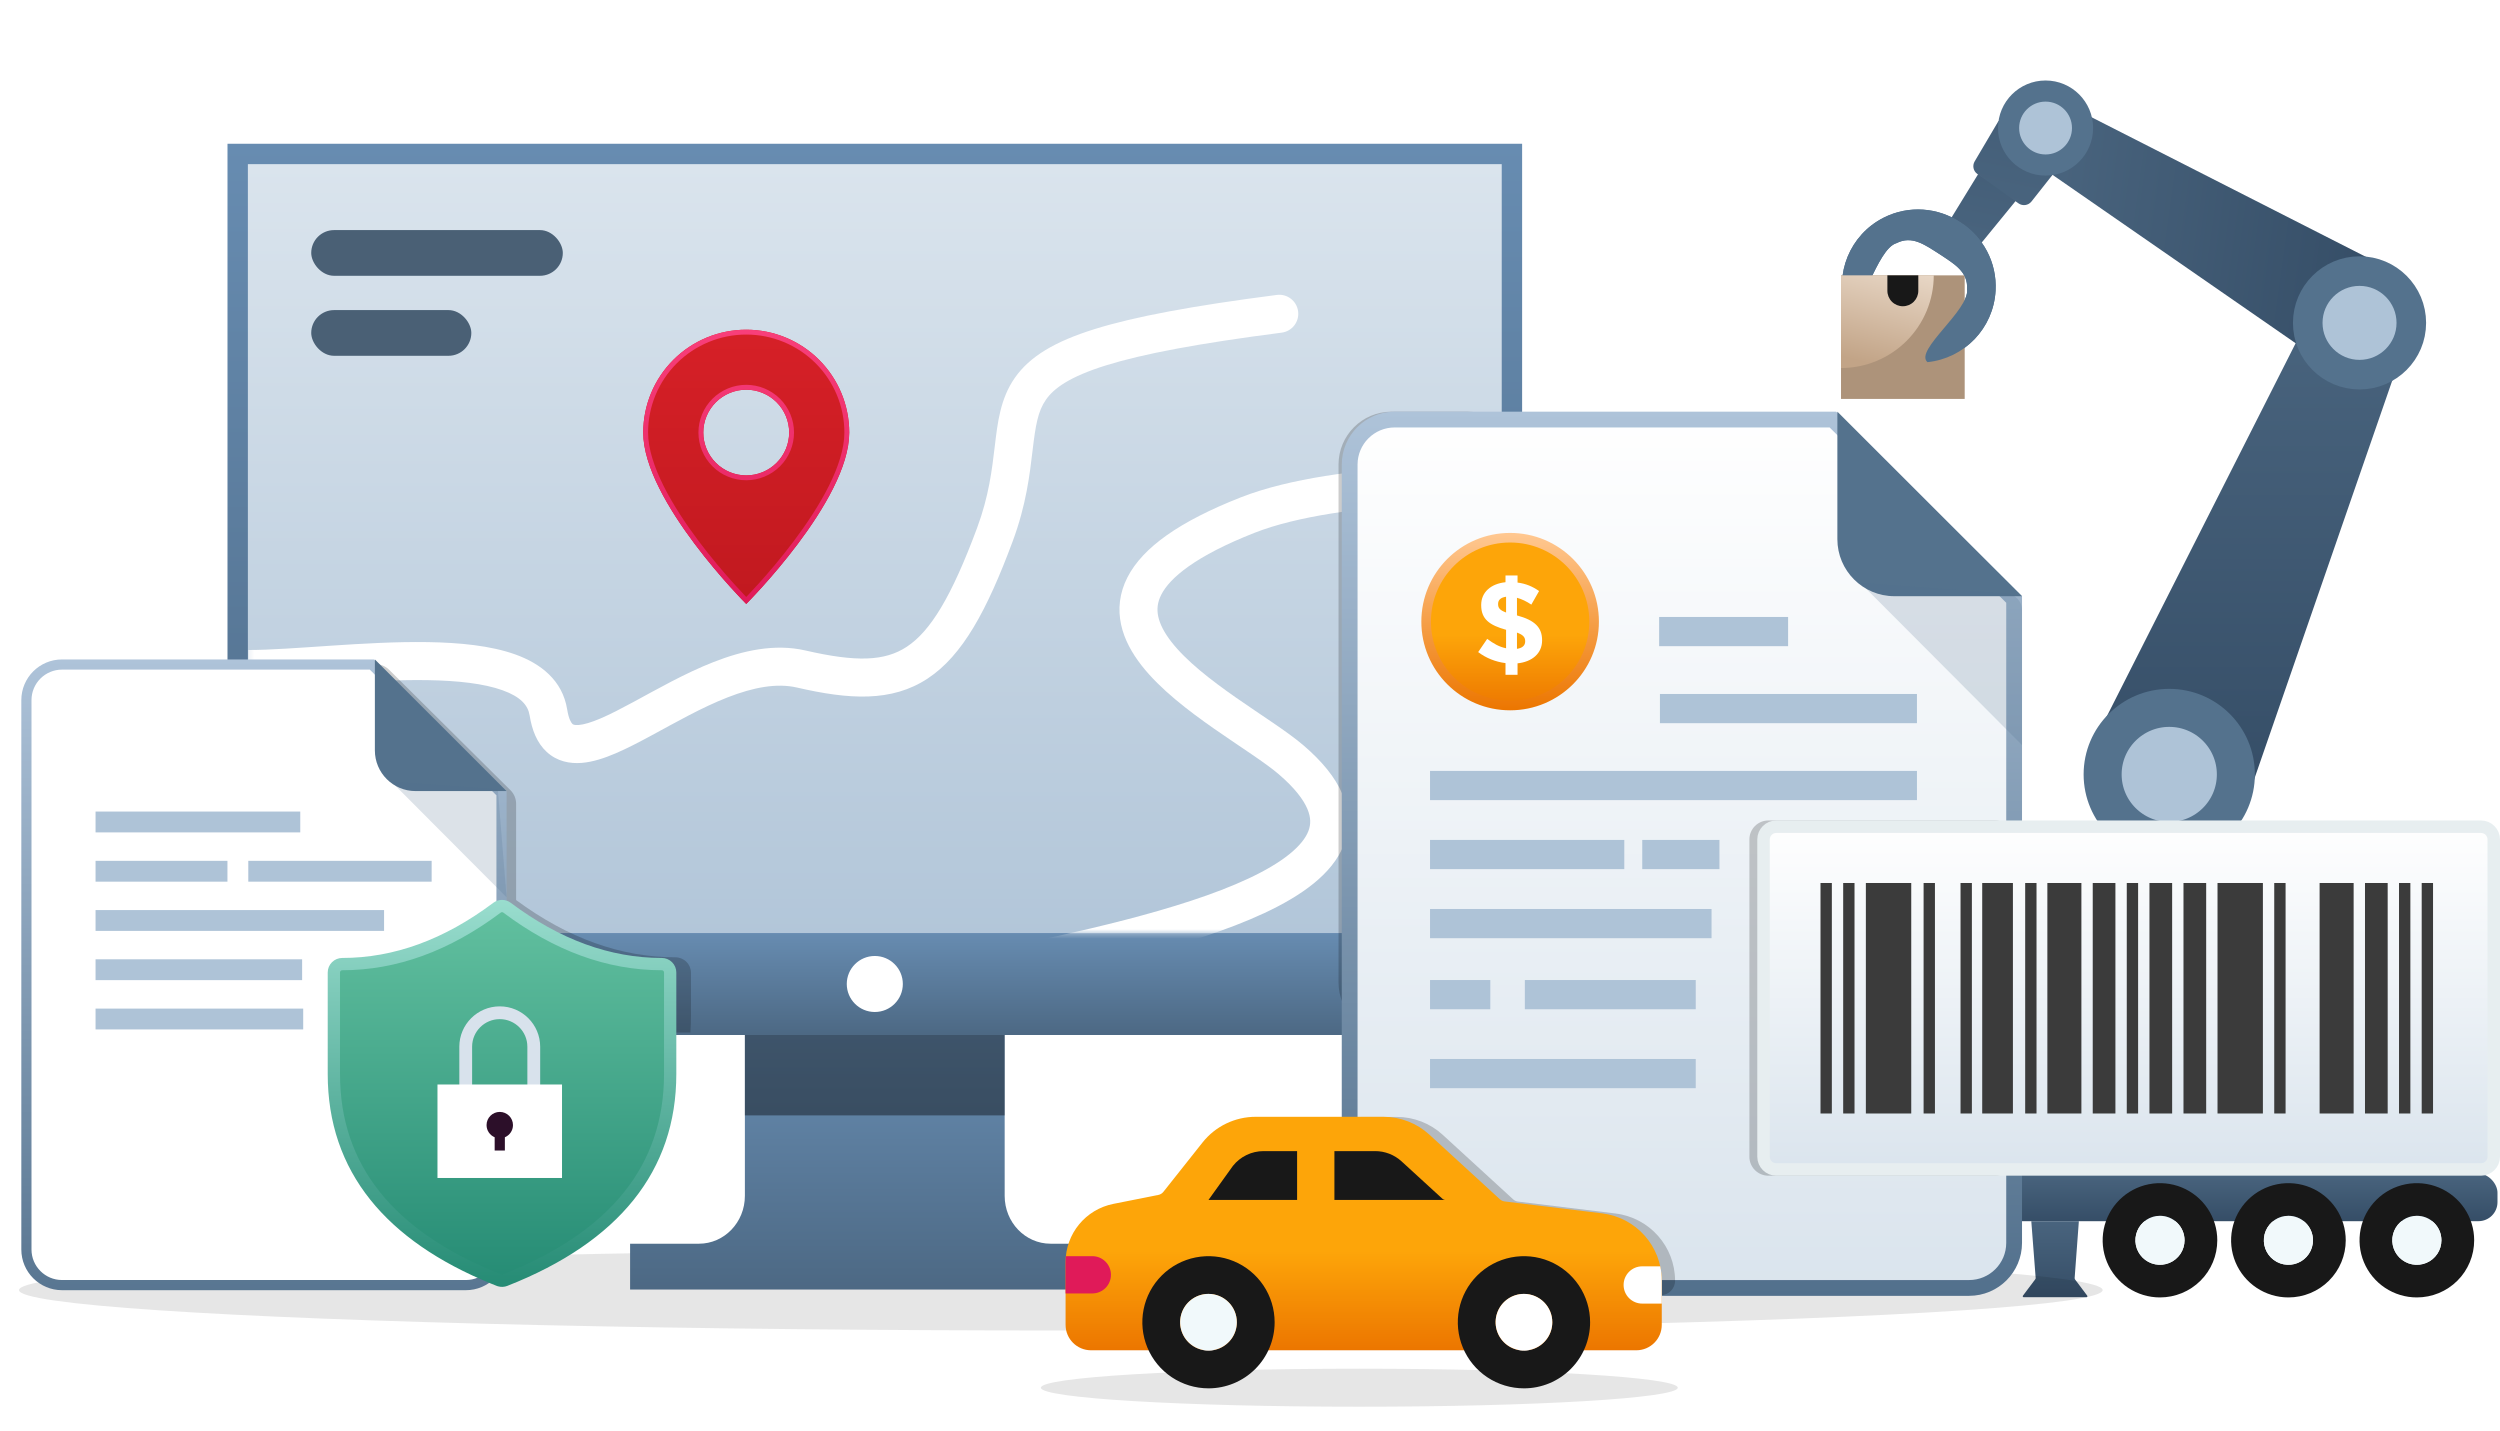 <svg width="526" height="301" viewBox="0 0 526 301" fill="none" xmlns="http://www.w3.org/2000/svg">
<path d="M505.454 73.935L473.425 166.435L441.896 153.435L486.437 65.435L505.454 73.935Z" fill="url(#paint0_linear_32501_24076)"/>
<rect x="421.377" y="246.935" width="104.094" height="10" rx="4" fill="url(#paint1_linear_32501_24076)"/>
<path d="M436.428 269.935H428.385L427.384 256.935L437.393 256.937L436.428 269.935Z" fill="url(#paint2_linear_32501_24076)"/>
<path d="M439.155 272.615L436.452 269.015C436.414 268.964 436.355 268.935 436.292 268.935H428.485C428.422 268.935 428.363 268.964 428.325 269.015L425.622 272.615C425.523 272.746 425.618 272.935 425.783 272.935H438.995C439.159 272.935 439.254 272.746 439.155 272.615Z" fill="url(#paint3_linear_32501_24076)"/>
<path d="M508.506 272.98C506.12 272.98 503.789 272.275 501.805 270.954C499.822 269.633 498.276 267.755 497.363 265.558C496.451 263.362 496.212 260.944 496.677 258.612C497.142 256.28 498.291 254.137 499.978 252.456C501.664 250.775 503.813 249.629 506.153 249.166C508.492 248.702 510.917 248.94 513.121 249.85C515.325 250.76 517.209 252.301 518.534 254.278C519.859 256.255 520.566 258.58 520.566 260.958C520.566 264.146 519.296 267.204 517.034 269.459C514.772 271.714 511.704 272.98 508.506 272.98ZM508.506 255.805C507.484 255.805 506.484 256.107 505.634 256.673C504.784 257.239 504.122 258.044 503.73 258.986C503.339 259.927 503.237 260.963 503.436 261.963C503.636 262.962 504.128 263.88 504.851 264.601C505.574 265.322 506.495 265.812 507.497 266.011C508.5 266.21 509.539 266.108 510.484 265.718C511.428 265.328 512.236 264.668 512.803 263.82C513.371 262.973 513.675 261.977 513.675 260.958C513.675 259.591 513.13 258.28 512.161 257.314C511.191 256.348 509.877 255.805 508.506 255.805Z" fill="#181818"/>
<path d="M505.635 256.674C506.485 256.108 507.484 255.806 508.507 255.806C509.878 255.806 511.192 256.349 512.162 257.315C513.131 258.281 513.675 259.592 513.675 260.958C513.675 261.977 513.372 262.974 512.804 263.821C512.236 264.668 511.429 265.329 510.485 265.719C509.54 266.109 508.501 266.211 507.498 266.012C506.496 265.813 505.575 265.322 504.852 264.602C504.129 263.881 503.637 262.963 503.437 261.964C503.238 260.964 503.34 259.928 503.731 258.987C504.123 258.045 504.785 257.24 505.635 256.674Z" fill="#F1F9FB"/>
<path d="M481.482 272.98C479.097 272.98 476.765 272.275 474.782 270.954C472.799 269.633 471.253 267.755 470.34 265.558C469.427 263.362 469.188 260.944 469.654 258.612C470.119 256.28 471.268 254.137 472.954 252.456C474.641 250.775 476.79 249.629 479.129 249.166C481.469 248.702 483.894 248.94 486.098 249.85C488.301 250.76 490.185 252.301 491.51 254.278C492.836 256.255 493.543 258.58 493.543 260.958C493.543 264.146 492.272 267.204 490.01 269.459C487.749 271.714 484.681 272.98 481.482 272.98ZM481.482 255.805C480.46 255.805 479.461 256.107 478.611 256.673C477.761 257.239 477.098 258.044 476.707 258.986C476.316 259.927 476.213 260.963 476.413 261.963C476.612 262.962 477.105 263.88 477.827 264.601C478.55 265.322 479.471 265.812 480.474 266.011C481.477 266.21 482.516 266.108 483.46 265.718C484.405 265.328 485.212 264.668 485.78 263.82C486.348 262.973 486.651 261.977 486.651 260.958C486.651 259.591 486.107 258.28 485.137 257.314C484.168 256.348 482.853 255.805 481.482 255.805Z" fill="#181818"/>
<path d="M478.612 256.674C479.462 256.108 480.461 255.806 481.483 255.806C482.854 255.806 484.169 256.349 485.138 257.315C486.107 258.281 486.652 259.592 486.652 260.958C486.652 261.977 486.349 262.974 485.781 263.821C485.213 264.668 484.406 265.329 483.461 265.719C482.517 266.109 481.478 266.211 480.475 266.012C479.472 265.813 478.551 265.322 477.828 264.602C477.105 263.881 476.613 262.963 476.414 261.964C476.214 260.964 476.317 259.928 476.708 258.987C477.099 258.045 477.762 257.24 478.612 256.674Z" fill="#F1F9FB"/>
<path d="M454.457 272.98C452.072 272.98 449.74 272.275 447.757 270.954C445.773 269.633 444.227 267.755 443.315 265.558C442.402 263.362 442.163 260.944 442.628 258.612C443.094 256.28 444.242 254.137 445.929 252.456C447.616 250.775 449.765 249.629 452.104 249.166C454.444 248.702 456.869 248.94 459.072 249.85C461.276 250.76 463.16 252.301 464.485 254.278C465.81 256.255 466.517 258.58 466.517 260.958C466.517 264.146 465.247 267.204 462.985 269.459C460.723 271.714 457.656 272.98 454.457 272.98ZM454.457 255.805C453.435 255.805 452.435 256.107 451.585 256.673C450.735 257.239 450.073 258.044 449.682 258.986C449.29 259.927 449.188 260.963 449.388 261.963C449.587 262.962 450.079 263.88 450.802 264.601C451.525 265.322 452.446 265.812 453.449 266.011C454.451 266.21 455.491 266.108 456.435 265.718C457.379 265.328 458.187 264.668 458.755 263.82C459.323 262.973 459.626 261.977 459.626 260.958C459.626 259.591 459.081 258.28 458.112 257.314C457.143 256.348 455.828 255.805 454.457 255.805Z" fill="#181818"/>
<path d="M451.586 256.674C452.436 256.108 453.436 255.806 454.458 255.806C455.829 255.806 457.143 256.349 458.113 257.315C459.082 258.281 459.627 259.592 459.627 260.958C459.627 261.977 459.323 262.974 458.756 263.821C458.188 264.668 457.38 265.329 456.436 265.719C455.491 266.109 454.452 266.211 453.449 266.012C452.447 265.813 451.526 265.322 450.803 264.602C450.08 263.881 449.588 262.963 449.388 261.964C449.189 260.964 449.291 259.928 449.683 258.987C450.074 258.045 450.736 257.24 451.586 256.674Z" fill="#F1F9FB"/>
<path d="M438.24 23.742L498.518 54.416L486.624 74.725L430.614 35.929L438.24 23.742Z" fill="url(#paint4_linear_32501_24076)"/>
<path d="M413.831 51.861L410.507 49.431C409.667 48.816 409.439 47.659 409.984 46.771L416.232 36.587L424.381 41.935L416.561 51.511C415.888 52.335 414.689 52.489 413.831 51.861Z" fill="url(#paint5_linear_32501_24076)"/>
<path d="M424.69 42.786L416.027 36.603C415.183 36.001 414.94 34.853 415.467 33.959L420.497 25.436L431.887 36.741L427.422 42.397C426.761 43.234 425.558 43.406 424.69 42.786Z" fill="url(#paint6_linear_32501_24076)"/>
<path d="M456.409 148.935C464.153 148.935 470.425 155.206 470.425 162.935C470.425 170.663 464.153 176.934 456.409 176.935C448.665 176.935 442.393 170.663 442.393 162.935C442.393 155.206 448.665 148.935 456.409 148.935Z" fill="#AEC3D7" stroke="#54728D" stroke-width="8"/>
<circle cx="496.446" cy="67.933" r="10.895" fill="#AEC3D7" stroke="#54728D" stroke-width="6.222"/>
<circle cx="430.385" cy="26.939" r="7.782" fill="#AEC3D7" stroke="#54728D" stroke-width="4.444"/>
<path d="M388.323 65.008C385.924 57.646 389.175 49.43 396.3 45.81C401.645 43.095 407.795 43.664 412.453 46.766C417.178 49.763 420.193 55.15 419.874 61.132C419.449 69.107 413.25 75.406 405.541 76.198C402.665 73.737 414.477 65.222 413.877 60.813C414.071 57.176 411.202 55.566 408.386 53.665L408.379 53.676C408.287 53.609 408.194 53.543 408.099 53.479L408.075 53.463C407.978 53.403 407.88 53.344 407.781 53.287L407.788 53.277C404.908 51.475 402.272 49.507 399.022 51.158C394.745 52.397 391.741 66.637 388.323 65.008Z" fill="#54728D"/>
<path d="M387.349 57.935H413.371V83.933H387.349V57.935Z" fill="#AD937A"/>
<path d="M388.323 65.008C385.924 57.646 389.175 49.43 396.3 45.81C401.645 43.095 407.795 43.664 412.453 46.766C417.178 49.763 420.193 55.15 419.874 61.132C419.449 69.107 413.25 75.406 405.541 76.198C402.665 73.737 414.477 65.222 413.877 60.813C414.071 57.176 411.202 55.566 408.386 53.665L408.379 53.676C408.287 53.609 408.194 53.543 408.099 53.479L408.075 53.463C407.978 53.403 407.88 53.344 407.781 53.287L407.788 53.277C404.908 51.475 402.272 49.507 399.022 51.158C394.745 52.397 391.741 66.637 388.323 65.008Z" fill="#54728D"/>
<path d="M387.347 57.935V77.433C392.523 77.433 397.487 75.379 401.147 71.722C404.807 68.066 406.863 63.106 406.863 57.935H387.347Z" fill="url(#paint7_linear_32501_24076)"/>
<path d="M397.106 61.184V57.935H403.611V61.184C403.611 62.046 403.269 62.873 402.659 63.482C402.049 64.092 401.221 64.434 400.359 64.434C399.496 64.434 398.669 64.092 398.059 63.482C397.449 62.873 397.106 62.046 397.106 61.184Z" fill="#181818"/>
<g opacity="0.1" filter="url(#filter0_f_32501_24076)">
<ellipse cx="223.198" cy="271.435" rx="219.198" ry="8.5" fill="black"/>
</g>
<g opacity="0.1" filter="url(#filter1_f_32501_24076)">
<ellipse cx="286" cy="291.974" rx="67" ry="4" fill="black"/>
</g>
<path d="M320.254 30.247H47.865V217.747H320.254V30.247Z" fill="url(#paint8_linear_32501_24076)"/>
<path d="M315.964 34.536H52.154V213.465H315.964V34.536Z" fill="url(#paint9_linear_32501_24076)"/>
<path d="M320.254 196.317H47.865V217.746H320.254V196.317Z" fill="url(#paint10_linear_32501_24076)"/>
<path d="M156.733 217.747H211.383V251.615C211.383 257.176 215.704 261.676 221.034 261.676H235.522V271.319H132.572V261.676H147.071C152.401 261.676 156.723 257.165 156.723 251.615V217.747H156.733Z" fill="url(#paint11_linear_32501_24076)"/>
<path opacity="0.4" d="M211.381 217.747H156.731H156.721V234.681H211.381V217.747Z" fill="black"/>
<path d="M184.058 212.923C187.316 212.923 189.957 210.285 189.957 207.031C189.957 203.776 187.316 201.138 184.058 201.138C180.801 201.138 178.16 203.776 178.16 207.031C178.16 210.285 180.801 212.923 184.058 212.923Z" fill="white"/>
<g filter="url(#filter2_d_32501_24076)">
<path d="M135.332 89.982C135.332 84.244 137.616 78.74 141.68 74.682C145.745 70.624 151.258 68.345 157.007 68.345C162.755 68.345 168.268 70.624 172.333 74.682C176.397 78.74 178.681 84.244 178.681 89.982C178.681 104.407 157.007 126.045 157.007 126.045C157.007 126.045 135.332 104.407 135.332 89.982ZM147.975 89.982C147.975 92.373 148.927 94.666 150.621 96.357C152.314 98.048 154.611 98.998 157.007 98.998C159.402 98.998 161.699 98.048 163.392 96.357C165.086 94.666 166.038 92.373 166.038 89.982C166.038 87.591 165.086 85.298 163.392 83.607C161.699 81.916 159.402 80.967 157.007 80.967C154.611 80.967 152.314 81.916 150.621 83.607C148.927 85.298 147.975 87.591 147.975 89.982Z" fill="url(#paint12_linear_32501_24076)"/>
<path d="M157.007 68.856C162.62 68.856 168.002 71.083 171.971 75.045C175.939 79.007 178.169 84.38 178.169 89.982C178.169 93.472 176.854 97.446 174.837 101.474C172.824 105.493 170.133 109.523 167.435 113.115C164.737 116.706 162.038 119.85 160.013 122.096C159.001 123.218 158.158 124.117 157.568 124.733C157.343 124.969 157.153 125.163 157.007 125.313C156.86 125.163 156.671 124.969 156.445 124.733C155.856 124.117 155.012 123.218 154 122.096C151.975 119.85 149.276 116.706 146.578 113.115C143.879 109.523 141.19 105.493 139.177 101.474C137.159 97.446 135.844 93.472 135.844 89.982C135.844 84.38 138.073 79.007 142.042 75.045C146.011 71.083 151.394 68.856 157.007 68.856ZM157.007 80.455C154.476 80.455 152.048 81.459 150.259 83.245C148.469 85.032 147.464 87.455 147.464 89.982C147.464 92.51 148.469 94.933 150.259 96.72C152.048 98.506 154.476 99.51 157.007 99.51C159.537 99.51 161.964 98.506 163.754 96.72C165.544 94.933 166.55 92.51 166.55 89.982C166.55 87.455 165.544 85.032 163.754 83.245C161.964 81.459 159.537 80.455 157.007 80.455Z" stroke="url(#paint13_linear_32501_24076)" stroke-width="1.024"/>
</g>
<mask id="mask0_32501_24076" style="mask-type:alpha" maskUnits="userSpaceOnUse" x="52" y="35" width="265" height="162">
<path d="M316.536 35.126H52.211V196.235H316.536V35.126Z" fill="url(#paint14_linear_32501_24076)"/>
</mask>
<g mask="url(#mask0_32501_24076)">
<rect x="65.482" y="48.411" width="52.934" height="9.617" rx="4.808" fill="#4A6075"/>
<rect x="65.482" y="65.243" width="33.685" height="9.617" rx="4.808" fill="#4A6075"/>
<g filter="url(#filter3_d_32501_24076)">
<path d="M115.383 148.897L119.333 148.264L115.383 148.897ZM269.67 68.987C271.861 68.704 273.407 66.698 273.124 64.508C272.841 62.317 270.835 60.77 268.644 61.053L269.157 65.02L269.67 68.987ZM52.211 139.762V143.762C57.162 143.762 63.519 143.28 70.039 142.845C76.653 142.403 83.553 142 89.905 142.1C96.326 142.202 101.81 142.821 105.727 144.227C109.585 145.613 111.094 147.409 111.433 149.529L115.383 148.897L119.333 148.264C118.342 142.08 113.679 138.582 108.43 136.698C103.24 134.834 96.682 134.207 90.032 134.101C83.313 133.995 76.114 134.421 69.507 134.862C62.805 135.31 56.819 135.762 52.211 135.762V139.762ZM115.383 148.897L111.433 149.529C111.918 152.559 112.96 155.301 115.028 157.204C117.213 159.215 119.898 159.711 122.373 159.515C124.749 159.328 127.216 158.495 129.554 157.493C131.932 156.473 134.472 155.146 137.026 153.766C142.255 150.94 147.628 147.862 153.075 145.732C158.528 143.6 163.438 142.681 167.682 143.66L168.58 139.762L169.479 135.864C162.917 134.351 156.19 135.924 150.162 138.281C144.128 140.641 138.176 144.051 133.223 146.727C130.685 148.098 128.42 149.275 126.402 150.14C124.343 151.023 122.823 151.455 121.744 151.54C120.765 151.617 120.527 151.393 120.446 151.318C120.247 151.135 119.679 150.425 119.333 148.264L115.383 148.897ZM168.58 139.762L167.682 143.66C178.616 146.181 187.583 146.782 195.202 141.75C202.53 136.91 207.669 127.419 213.059 112.92L209.31 111.526L205.56 110.132C200.145 124.699 195.725 131.818 190.793 135.075C186.151 138.14 180.156 138.326 169.479 135.864L168.58 139.762ZM209.31 111.526L213.059 112.92C215.942 105.165 216.657 98.775 217.256 93.756C217.877 88.549 218.352 85.553 220.071 83.088C221.712 80.735 224.961 78.287 232.709 75.872C240.438 73.464 252.046 71.266 269.67 68.987L269.157 65.02L268.644 61.053C250.941 63.342 238.756 65.608 230.329 68.235C221.92 70.855 216.648 74.012 213.51 78.511C210.45 82.897 209.886 87.998 209.312 92.808C208.716 97.807 208.08 103.354 205.56 110.132L209.31 111.526Z" fill="white"/>
</g>
<g filter="url(#filter4_d_32501_24076)">
<path d="M318.199 100.731C318.199 100.731 282.03 99.7 262.508 107.374C211.804 127.307 259.021 148.047 271.651 158.863C300.744 183.776 243.889 195.569 209.311 202.877" stroke="white" stroke-width="8"/>
</g>
</g>
<g opacity="0.2" filter="url(#filter5_f_32501_24076)">
<path d="M281.625 97.75V206.691C281.625 212.841 286.611 217.827 292.761 217.827H308.725C314.875 217.827 319.861 212.841 319.861 206.691V97.75C319.861 91.6 314.875 86.614 308.725 86.614H292.761C286.611 86.614 281.625 91.6 281.625 97.75Z" fill="black"/>
</g>
<path d="M293.442 88.275H385.637L423.773 126.13V261.508C423.773 266.741 419.532 270.983 414.299 270.983H293.442C288.21 270.983 283.968 266.741 283.968 261.508V97.75C283.968 92.517 288.21 88.275 293.442 88.275Z" fill="url(#paint15_linear_32501_24076)" stroke="url(#paint16_linear_32501_24076)" stroke-width="3.322"/>
<path d="M317.731 113.136C327.491 113.136 335.4 121.04 335.4 130.788C335.4 140.536 327.491 148.44 317.731 148.44C307.972 148.44 300.063 140.536 300.062 130.788C300.062 121.04 307.972 113.136 317.731 113.136Z" fill="url(#paint17_linear_32501_24076)" stroke="url(#paint18_linear_32501_24076)" stroke-width="2.02"/>
<path d="M323.823 124.355L322.191 127.212C321.216 126.553 320.169 126.04 319.17 125.771V129.483C322.873 130.484 324.457 131.973 324.457 134.708V134.757C324.457 137.492 322.337 139.25 319.291 139.567V141.984H316.758V139.518C314.638 139.25 312.64 138.444 311.008 137.199L312.908 134.415C314.248 135.416 315.418 136.1 316.879 136.393V132.51C313.371 131.534 311.641 130.264 311.641 127.334V127.285C311.641 124.599 313.688 122.817 316.758 122.499V121.083H319.291V122.572C321.046 122.792 322.459 123.403 323.823 124.355ZM320.899 134.952V134.903C320.899 134.098 320.51 133.585 319.17 133.096V136.515C320.315 136.344 320.899 135.807 320.899 134.952ZM315.198 127.065V127.114C315.198 127.896 315.539 128.384 316.879 128.872V125.551C315.686 125.722 315.198 126.284 315.198 127.065Z" fill="white"/>
<path d="M376.217 129.81H349.086V135.955H376.217V129.81Z" fill="#AEC3D7"/>
<path d="M403.327 162.2H300.877V168.345H403.327V162.2Z" fill="#AEC3D7"/>
<path d="M360.109 191.251H300.877V197.396H360.109V191.251Z" fill="#AEC3D7"/>
<path d="M356.784 222.81H300.877V228.955H356.784V222.81Z" fill="#AEC3D7"/>
<path d="M356.784 206.2H320.826V212.345H356.784V206.2Z" fill="#AEC3D7"/>
<path d="M313.561 206.2H300.877V212.345H313.561V206.2Z" fill="#AEC3D7"/>
<path d="M345.529 182.865H361.771V176.72H345.529V182.865Z" fill="#AEC3D7"/>
<path d="M341.752 176.72V182.865H300.877V176.72H341.752Z" fill="#AEC3D7"/>
<path d="M349.248 146.013H403.326V152.158H349.248V146.013Z" fill="#AEC3D7"/>
<path d="M425.431 125.44H398.584C391.956 125.44 386.582 120.066 386.582 113.438V86.614L425.431 125.44Z" fill="#54728D"/>
<path d="M391.355 122.575L422.091 124.812C423.975 124.949 425.434 126.518 425.434 128.407V156.769L391.355 122.575Z" fill="#52708C" fill-opacity="0.2"/>
<g opacity="0.2" filter="url(#filter6_f_32501_24076)">
<path d="M368.07 176.626V243.367C368.07 245.577 369.861 247.367 372.07 247.367H419.761C421.971 247.367 423.761 245.577 423.761 243.367V176.626C423.761 174.417 421.971 172.626 419.761 172.626H372.07C369.861 172.626 368.07 174.417 368.07 176.626Z" fill="black"/>
</g>
<path d="M373.732 173.939H522C523.484 173.939 524.687 175.142 524.687 176.626V243.367C524.687 244.851 523.484 246.054 522 246.054H373.732C372.249 246.054 371.046 244.851 371.046 243.367V176.626C371.046 175.142 372.249 173.939 373.732 173.939Z" fill="url(#paint19_linear_32501_24076)" stroke="#E7EEF0" stroke-width="2.627"/>
<path d="M509.525 234.279L509.525 185.782L511.912 185.782L511.912 234.279L509.525 234.279Z" fill="#3B3B3B"/>
<path d="M504.754 234.279L504.754 185.782L507.141 185.782L507.141 234.279L504.754 234.279Z" fill="#3B3B3B"/>
<path d="M497.594 234.279L497.594 185.782L502.367 185.782L502.367 234.279L497.594 234.279Z" fill="#3B3B3B"/>
<path d="M488.045 234.279L488.045 185.782L495.205 185.782L495.205 234.279L488.045 234.279Z" fill="#3B3B3B"/>
<path d="M478.5 234.279L478.5 185.782L480.887 185.782L480.887 234.279L478.5 234.279Z" fill="#3B3B3B"/>
<path d="M466.566 234.279L466.566 185.782L476.113 185.782L476.113 234.279L466.566 234.279Z" fill="#3B3B3B"/>
<path d="M459.406 234.279L459.406 185.782L464.18 185.782L464.18 234.279L459.406 234.279Z" fill="#3B3B3B"/>
<path d="M452.246 234.279L452.246 185.782L457.019 185.782L457.019 234.279L452.246 234.279Z" fill="#3B3B3B"/>
<path d="M447.473 234.279L447.473 185.782L449.859 185.782L449.859 234.279L447.473 234.279Z" fill="#3B3B3B"/>
<path d="M426.098 234.279L426.098 185.782L428.484 185.782L428.484 234.279L426.098 234.279Z" fill="#3B3B3B"/>
<path d="M404.725 234.279L404.725 185.782L407.111 185.782L407.111 234.279L404.725 234.279Z" fill="#3B3B3B"/>
<path d="M412.496 234.279L412.496 185.782L414.883 185.782L414.883 234.279L412.496 234.279Z" fill="#3B3B3B"/>
<path d="M440.311 234.279L440.311 185.782L445.084 185.782L445.084 234.279L440.311 234.279Z" fill="#3B3B3B"/>
<path d="M430.766 234.279L430.766 185.782L437.926 185.782L437.926 234.279L430.766 234.279Z" fill="#3B3B3B"/>
<path d="M417.057 234.279L417.057 185.782L423.517 185.782L423.517 234.279L417.057 234.279Z" fill="#3B3B3B"/>
<path d="M392.578 234.279L392.578 185.782L402.125 185.782L402.125 234.279L392.578 234.279Z" fill="#3B3B3B"/>
<path d="M387.805 234.279L387.805 185.782L390.191 185.782L390.191 234.279L387.805 234.279Z" fill="#3B3B3B"/>
<path d="M383.033 234.279L383.033 185.782L385.42 185.782L385.42 234.279L383.033 234.279Z" fill="#3B3B3B"/>
<g opacity="0.2" filter="url(#filter7_f_32501_24076)">
<path d="M79.04 139.747C80.096 139.747 81.108 140.165 81.857 140.908L107.409 166.271C108.166 167.021 108.591 168.043 108.591 169.109V189.374C119.518 197.43 130.669 201.417 142.109 201.417C142.977 201.417 143.81 201.762 144.424 202.375C145.038 202.988 145.383 203.82 145.383 204.688V213.578C145.383 214.82 145.34 216.043 145.257 217.247H104.143V212.454H10.488C8.279 212.454 6.488 210.663 6.488 208.454V143.747C6.488 141.538 8.279 139.747 10.488 139.747H79.04Z" fill="black"/>
</g>
<path d="M13.048 139.817H78.245L105.519 166.889V262.893C105.519 267.03 102.165 270.385 98.027 270.385H13.048C8.91 270.385 5.557 267.03 5.557 262.893V147.309C5.557 143.171 8.911 139.818 13.048 139.817Z" fill="white" stroke="url(#paint20_linear_32501_24076)" stroke-width="2.14"/>
<path d="M63.174 170.751H20.105V175.135H63.174V170.751Z" fill="#AEC3D7"/>
<path d="M80.809 191.478H20.105V195.861H80.809V191.478Z" fill="#AEC3D7"/>
<path d="M63.794 212.208H20.105V216.592H63.794V212.208Z" fill="#AEC3D7"/>
<path d="M63.567 201.837V206.221H20.105V201.837H63.567Z" fill="#AEC3D7"/>
<path d="M52.241 181.118H90.818V185.502H52.241V181.118Z" fill="#AEC3D7"/>
<path d="M47.854 181.118H20.105V185.502H47.854V181.118Z" fill="#AEC3D7"/>
<path d="M106.587 166.444H87.435C82.706 166.444 78.873 162.611 78.873 157.882V138.747L106.587 166.444Z" fill="#54728D"/>
<path d="M82.277 164.399L104.74 166.003L106.588 188.792L82.277 164.399Z" fill="#52708C" fill-opacity="0.2"/>
<path d="M105.625 190.633C106.007 190.633 106.378 190.757 106.684 190.985C117.222 198.884 128.061 202.846 139.24 202.846C139.708 202.846 140.158 203.032 140.488 203.362C140.819 203.692 141.004 204.14 141.004 204.606V225.979C141.004 235.884 138.079 244.425 132.323 251.623C126.553 258.839 117.877 264.778 106.271 269.346C105.908 269.489 105.508 269.507 105.136 269.399L104.978 269.346L103.898 268.913C92.833 264.405 84.516 258.612 78.926 251.621C73.17 244.423 70.245 235.882 70.245 225.979V204.606C70.245 204.14 70.431 203.693 70.762 203.362C71.092 203.032 71.541 202.846 72.009 202.846C83.188 202.846 94.027 198.885 104.566 190.985C104.872 190.757 105.243 190.633 105.625 190.633Z" fill="url(#paint21_linear_32501_24076)" stroke="url(#paint22_linear_32501_24076)" stroke-width="2.585"/>
<path d="M113.65 232.064H110.957V220.224C110.957 217.028 108.349 214.426 105.145 214.426C101.941 214.426 99.333 217.028 99.333 220.224V232.064H96.641V220.224C96.644 215.544 100.46 211.739 105.149 211.739C109.837 211.739 113.653 215.544 113.653 220.224V232.064H113.65Z" fill="#D8E2EC"/>
<path d="M118.248 228.177H92.045V247.847H118.248V228.177Z" fill="white"/>
<path d="M107.931 236.72C107.931 235.189 106.686 233.946 105.151 233.946C103.616 233.946 102.371 235.189 102.371 236.72C102.371 237.872 103.074 238.859 104.077 239.278V242.069H106.225V239.278C107.227 238.859 107.931 237.872 107.931 236.72Z" fill="#2C0F29"/>
<g opacity="0.2" filter="url(#filter8_f_32501_24076)">
<path d="M318.38 252.352L303.536 238.752C300.903 236.339 297.46 235.001 293.888 235.001H286.5C284.291 235.001 282.5 236.792 282.5 239.001V268.501C282.5 270.71 284.291 272.501 286.5 272.501H349.409C351.08 272.501 352.436 271.146 352.436 269.474C352.436 262.268 347.055 256.194 339.895 255.318L319.369 252.808C319 252.763 318.654 252.604 318.38 252.352Z" fill="black"/>
</g>
<path d="M253.012 240.378L244.769 250.772C244.506 251.103 244.134 251.33 243.719 251.413L234.25 253.297C228.407 254.459 224.199 259.583 224.199 265.535L224.199 278.751C224.199 281.705 226.596 284.099 229.552 284.099H344.282C347.238 284.099 349.635 281.705 349.635 278.751V269.447C349.635 262.24 344.254 256.166 337.095 255.291L316.569 252.781C316.199 252.736 315.854 252.576 315.579 252.325L300.735 238.724C298.102 236.312 294.66 234.974 291.087 234.974H264.2C259.84 234.974 255.719 236.964 253.012 240.378Z" fill="url(#paint23_linear_32501_24076)"/>
<path d="M349.635 269.443C349.635 268.413 349.525 267.406 349.316 266.435H345.527C343.361 266.435 341.605 268.19 341.605 270.356C341.605 272.522 343.361 274.278 345.527 274.278H349.635V269.443Z" fill="white"/>
<path d="M224.26 264.298C224.22 264.705 224.199 265.118 224.199 265.534V272.142H229.823C231.989 272.142 233.745 270.386 233.745 268.22C233.745 266.054 231.989 264.298 229.823 264.298H224.26Z" fill="#E01A59"/>
<path d="M254.264 252.467L259.4 245.311C260.964 243.341 263.344 242.192 265.862 242.192H272.909H280.76H289.325C291.388 242.192 293.376 242.965 294.896 244.356L303.469 252.204C303.628 252.349 303.828 252.441 304.041 252.467H280.76V242.192H272.909V252.467H254.264Z" fill="#181818"/>
<path d="M254.265 292.108C251.513 292.108 248.822 291.292 246.533 289.764C244.244 288.236 242.46 286.065 241.407 283.524C240.354 280.983 240.078 278.187 240.615 275.49C241.152 272.793 242.478 270.315 244.424 268.371C246.37 266.426 248.85 265.102 251.55 264.565C254.25 264.029 257.048 264.304 259.591 265.356C262.134 266.409 264.308 268.191 265.837 270.478C267.366 272.764 268.183 275.453 268.183 278.203C268.183 281.891 266.716 285.427 264.106 288.035C261.496 290.643 257.956 292.108 254.265 292.108ZM254.265 272.244C253.085 272.244 251.932 272.593 250.951 273.248C249.97 273.903 249.206 274.833 248.755 275.922C248.303 277.011 248.185 278.209 248.415 279.365C248.645 280.521 249.213 281.583 250.047 282.417C250.882 283.25 251.944 283.818 253.101 284.047C254.259 284.277 255.458 284.159 256.548 283.708C257.638 283.257 258.569 282.494 259.225 281.514C259.88 280.534 260.23 279.381 260.23 278.203C260.23 276.622 259.601 275.107 258.483 273.989C257.364 272.871 255.847 272.244 254.265 272.244Z" fill="#181818"/>
<path d="M250.952 273.236C251.933 272.581 253.086 272.231 254.265 272.231C255.847 272.231 257.364 272.859 258.483 273.977C259.602 275.094 260.23 276.61 260.23 278.191C260.23 279.369 259.88 280.521 259.225 281.501C258.569 282.481 257.638 283.245 256.548 283.696C255.458 284.147 254.259 284.265 253.102 284.035C251.945 283.805 250.882 283.238 250.048 282.405C249.214 281.571 248.646 280.509 248.415 279.353C248.185 278.197 248.303 276.999 248.755 275.91C249.206 274.821 249.971 273.891 250.952 273.236Z" fill="#F1F9FB"/>
<path d="M320.64 292.108C317.888 292.108 315.197 291.292 312.908 289.764C310.619 288.236 308.835 286.065 307.782 283.524C306.729 280.983 306.453 278.187 306.99 275.49C307.527 272.793 308.853 270.315 310.799 268.371C312.745 266.426 315.225 265.102 317.925 264.565C320.625 264.029 323.423 264.304 325.966 265.356C328.509 266.409 330.683 268.191 332.212 270.478C333.741 272.764 334.558 275.453 334.558 278.203C334.558 281.891 333.091 285.427 330.481 288.035C327.871 290.643 324.331 292.108 320.64 292.108ZM320.64 272.244C319.46 272.244 318.307 272.593 317.326 273.248C316.345 273.903 315.581 274.833 315.13 275.922C314.678 277.011 314.56 278.209 314.79 279.365C315.02 280.521 315.588 281.583 316.422 282.417C317.257 283.25 318.319 283.818 319.476 284.047C320.634 284.277 321.833 284.159 322.923 283.708C324.013 283.257 324.944 282.494 325.6 281.514C326.255 280.534 326.605 279.381 326.605 278.203C326.605 276.622 325.976 275.107 324.858 273.989C323.739 272.871 322.222 272.244 320.64 272.244Z" fill="#181818"/>
<path d="M317.327 273.236C318.308 272.581 319.461 272.231 320.64 272.231C322.222 272.231 323.739 272.859 324.858 273.977C325.977 275.094 326.605 276.61 326.605 278.191C326.605 279.369 326.255 280.521 325.6 281.501C324.944 282.481 324.013 283.245 322.923 283.696C321.833 284.147 320.634 284.265 319.477 284.035C318.32 283.805 317.257 283.238 316.423 282.405C315.589 281.571 315.021 280.509 314.79 279.353C314.56 278.197 314.678 276.999 315.13 275.91C315.581 274.821 316.346 273.891 317.327 273.236Z" fill="white"/>
<defs>
<filter id="filter0_f_32501_24076" x="0" y="258.935" width="446.396" height="25" filterUnits="userSpaceOnUse" color-interpolation-filters="sRGB">
<feFlood flood-opacity="0" result="BackgroundImageFix"/>
<feBlend mode="normal" in="SourceGraphic" in2="BackgroundImageFix" result="shape"/>
<feGaussianBlur stdDeviation="2" result="effect1_foregroundBlur_32501_24076"/>
</filter>
<filter id="filter1_f_32501_24076" x="215" y="283.974" width="142" height="16" filterUnits="userSpaceOnUse" color-interpolation-filters="sRGB">
<feFlood flood-opacity="0" result="BackgroundImageFix"/>
<feBlend mode="normal" in="SourceGraphic" in2="BackgroundImageFix" result="shape"/>
<feGaussianBlur stdDeviation="2" result="effect1_foregroundBlur_32501_24076"/>
</filter>
<filter id="filter2_d_32501_24076" x="133.285" y="67.321" width="47.444" height="61.795" filterUnits="userSpaceOnUse" color-interpolation-filters="sRGB">
<feFlood flood-opacity="0" result="BackgroundImageFix"/>
<feColorMatrix in="SourceAlpha" type="matrix" values="0 0 0 0 0 0 0 0 0 0 0 0 0 0 0 0 0 0 127 0" result="hardAlpha"/>
<feOffset dy="1.024"/>
<feGaussianBlur stdDeviation="1.024"/>
<feComposite in2="hardAlpha" operator="out"/>
<feColorMatrix type="matrix" values="0 0 0 0 0 0 0 0 0 0 0 0 0 0 0 0 0 0 0.25 0"/>
<feBlend mode="normal" in2="BackgroundImageFix" result="effect1_dropShadow_32501_24076"/>
<feBlend mode="normal" in="SourceGraphic" in2="effect1_dropShadow_32501_24076" result="shape"/>
</filter>
<filter id="filter3_d_32501_24076" x="50.211" y="60.02" width="224.947" height="102.535" filterUnits="userSpaceOnUse" color-interpolation-filters="sRGB">
<feFlood flood-opacity="0" result="BackgroundImageFix"/>
<feColorMatrix in="SourceAlpha" type="matrix" values="0 0 0 0 0 0 0 0 0 0 0 0 0 0 0 0 0 0 127 0" result="hardAlpha"/>
<feOffset dy="1"/>
<feGaussianBlur stdDeviation="1"/>
<feComposite in2="hardAlpha" operator="out"/>
<feColorMatrix type="matrix" values="0 0 0 0 0 0 0 0 0 0 0 0 0 0 0 0 0 0 0.15 0"/>
<feBlend mode="normal" in2="BackgroundImageFix" result="effect1_dropShadow_32501_24076"/>
<feBlend mode="normal" in="SourceGraphic" in2="effect1_dropShadow_32501_24076" result="shape"/>
</filter>
<filter id="filter4_d_32501_24076" x="206.484" y="95.685" width="113.828" height="114.106" filterUnits="userSpaceOnUse" color-interpolation-filters="sRGB">
<feFlood flood-opacity="0" result="BackgroundImageFix"/>
<feColorMatrix in="SourceAlpha" type="matrix" values="0 0 0 0 0 0 0 0 0 0 0 0 0 0 0 0 0 0 127 0" result="hardAlpha"/>
<feOffset dy="1"/>
<feGaussianBlur stdDeviation="1"/>
<feComposite in2="hardAlpha" operator="out"/>
<feColorMatrix type="matrix" values="0 0 0 0 0 0 0 0 0 0 0 0 0 0 0 0 0 0 0.15 0"/>
<feBlend mode="normal" in2="BackgroundImageFix" result="effect1_dropShadow_32501_24076"/>
<feBlend mode="normal" in="SourceGraphic" in2="effect1_dropShadow_32501_24076" result="shape"/>
</filter>
<filter id="filter5_f_32501_24076" x="280.255" y="85.245" width="40.975" height="133.952" filterUnits="userSpaceOnUse" color-interpolation-filters="sRGB">
<feFlood flood-opacity="0" result="BackgroundImageFix"/>
<feBlend mode="normal" in="SourceGraphic" in2="BackgroundImageFix" result="shape"/>
<feGaussianBlur stdDeviation="0.685" result="effect1_foregroundBlur_32501_24076"/>
</filter>
<filter id="filter6_f_32501_24076" x="366.701" y="171.256" width="58.431" height="77.48" filterUnits="userSpaceOnUse" color-interpolation-filters="sRGB">
<feFlood flood-opacity="0" result="BackgroundImageFix"/>
<feBlend mode="normal" in="SourceGraphic" in2="BackgroundImageFix" result="shape"/>
<feGaussianBlur stdDeviation="0.685" result="effect1_foregroundBlur_32501_24076"/>
</filter>
<filter id="filter7_f_32501_24076" x="5.119" y="138.378" width="141.634" height="80.239" filterUnits="userSpaceOnUse" color-interpolation-filters="sRGB">
<feFlood flood-opacity="0" result="BackgroundImageFix"/>
<feBlend mode="normal" in="SourceGraphic" in2="BackgroundImageFix" result="shape"/>
<feGaussianBlur stdDeviation="0.685" result="effect1_foregroundBlur_32501_24076"/>
</filter>
<filter id="filter8_f_32501_24076" x="281.13" y="233.631" width="72.675" height="40.239" filterUnits="userSpaceOnUse" color-interpolation-filters="sRGB">
<feFlood flood-opacity="0" result="BackgroundImageFix"/>
<feBlend mode="normal" in="SourceGraphic" in2="BackgroundImageFix" result="shape"/>
<feGaussianBlur stdDeviation="0.685" result="effect1_foregroundBlur_32501_24076"/>
</filter>
<linearGradient id="paint0_linear_32501_24076" x1="473.299" y1="65.435" x2="473.299" y2="179.06" gradientUnits="userSpaceOnUse">
<stop stop-color="#49647E"/>
<stop offset="1" stop-color="#334B64"/>
</linearGradient>
<linearGradient id="paint1_linear_32501_24076" x1="472.807" y1="246.935" x2="472.807" y2="258.185" gradientUnits="userSpaceOnUse">
<stop stop-color="#49647E"/>
<stop offset="1" stop-color="#334B64"/>
</linearGradient>
<linearGradient id="paint2_linear_32501_24076" x1="432.308" y1="256.935" x2="432.308" y2="274.935" gradientUnits="userSpaceOnUse">
<stop stop-color="#49647E"/>
<stop offset="1" stop-color="#334B64"/>
</linearGradient>
<linearGradient id="paint3_linear_32501_24076" x1="432.308" y1="256.935" x2="432.308" y2="274.935" gradientUnits="userSpaceOnUse">
<stop stop-color="#49647E"/>
<stop offset="1" stop-color="#334B64"/>
</linearGradient>
<linearGradient id="paint4_linear_32501_24076" x1="429.366" y1="44.907" x2="507.146" y2="55.721" gradientUnits="userSpaceOnUse">
<stop stop-color="#49647E"/>
<stop offset="1" stop-color="#334B64"/>
</linearGradient>
<linearGradient id="paint5_linear_32501_24076" x1="432.271" y1="55.791" x2="447.818" y2="-21.115" gradientUnits="userSpaceOnUse">
<stop stop-color="#49647E"/>
<stop offset="1" stop-color="#334B64"/>
</linearGradient>
<linearGradient id="paint6_linear_32501_24076" x1="435.133" y1="45.689" x2="450.679" y2="-31.217" gradientUnits="userSpaceOnUse">
<stop stop-color="#49647E"/>
<stop offset="1" stop-color="#334B64"/>
</linearGradient>
<linearGradient id="paint7_linear_32501_24076" x1="406.645" y1="57.935" x2="401.408" y2="78.528" gradientUnits="userSpaceOnUse">
<stop stop-color="#E8D7C6"/>
<stop offset="1" stop-color="#C2A487"/>
</linearGradient>
<linearGradient id="paint8_linear_32501_24076" x1="182.446" y1="30.247" x2="182.446" y2="241.185" gradientUnits="userSpaceOnUse">
<stop stop-color="#678CB1"/>
<stop offset="1" stop-color="#49647E"/>
</linearGradient>
<linearGradient id="paint9_linear_32501_24076" x1="184.059" y1="34.536" x2="184.059" y2="213.465" gradientUnits="userSpaceOnUse">
<stop stop-color="#DAE4ED"/>
<stop offset="1" stop-color="#AEC3D7"/>
</linearGradient>
<linearGradient id="paint10_linear_32501_24076" x1="182.446" y1="196.317" x2="182.446" y2="220.425" gradientUnits="userSpaceOnUse">
<stop stop-color="#678CB1"/>
<stop offset="1" stop-color="#49647E"/>
</linearGradient>
<linearGradient id="paint11_linear_32501_24076" x1="183.437" y1="217.747" x2="183.437" y2="278.015" gradientUnits="userSpaceOnUse">
<stop stop-color="#678CB1"/>
<stop offset="1" stop-color="#49647E"/>
</linearGradient>
<linearGradient id="paint12_linear_32501_24076" x1="157.007" y1="68.345" x2="157.007" y2="126.045" gradientUnits="userSpaceOnUse">
<stop stop-color="#D62027"/>
<stop offset="1" stop-color="#C1191F"/>
</linearGradient>
<linearGradient id="paint13_linear_32501_24076" x1="157.007" y1="68.345" x2="157.007" y2="126.045" gradientUnits="userSpaceOnUse">
<stop stop-color="#F83F7A"/>
<stop offset="1" stop-color="#E01A59"/>
</linearGradient>
<linearGradient id="paint14_linear_32501_24076" x1="184.373" y1="35.126" x2="184.373" y2="196.235" gradientUnits="userSpaceOnUse">
<stop stop-color="#DAE4ED"/>
<stop offset="1" stop-color="#AEC3D7"/>
</linearGradient>
<linearGradient id="paint15_linear_32501_24076" x1="353.871" y1="86.614" x2="353.871" y2="272.644" gradientUnits="userSpaceOnUse">
<stop stop-color="white"/>
<stop offset="1" stop-color="#DAE4ED"/>
</linearGradient>
<linearGradient id="paint16_linear_32501_24076" x1="353.871" y1="86.614" x2="353.871" y2="272.644" gradientUnits="userSpaceOnUse">
<stop stop-color="#AEC3D9"/>
<stop offset="1" stop-color="#52708C"/>
</linearGradient>
<linearGradient id="paint17_linear_32501_24076" x1="330.373" y1="133.6" x2="330.373" y2="149.45" gradientUnits="userSpaceOnUse">
<stop stop-color="#FDA509"/>
<stop offset="1" stop-color="#EC7600"/>
</linearGradient>
<linearGradient id="paint18_linear_32501_24076" x1="330.373" y1="112.126" x2="330.373" y2="149.45" gradientUnits="userSpaceOnUse">
<stop stop-color="#FFC891"/>
<stop offset="1" stop-color="#EC7600"/>
</linearGradient>
<linearGradient id="paint19_linear_32501_24076" x1="447.866" y1="172.626" x2="447.866" y2="247.367" gradientUnits="userSpaceOnUse">
<stop stop-color="white"/>
<stop offset="1" stop-color="#DAE4ED"/>
</linearGradient>
<linearGradient id="paint20_linear_32501_24076" x1="55.538" y1="138.747" x2="55.538" y2="281.244" gradientUnits="userSpaceOnUse">
<stop stop-color="#AEC3D9"/>
<stop offset="1" stop-color="#52708C"/>
</linearGradient>
<linearGradient id="paint21_linear_32501_24076" x1="105.625" y1="189.341" x2="105.625" y2="270.761" gradientUnits="userSpaceOnUse">
<stop stop-color="#63C1A0"/>
<stop offset="1" stop-color="#258B74"/>
</linearGradient>
<linearGradient id="paint22_linear_32501_24076" x1="105.625" y1="189.341" x2="105.625" y2="270.761" gradientUnits="userSpaceOnUse">
<stop stop-color="#99DDCE"/>
<stop offset="1" stop-color="#258B74"/>
</linearGradient>
<linearGradient id="paint23_linear_32501_24076" x1="286.917" y1="263.238" x2="286.917" y2="284.099" gradientUnits="userSpaceOnUse">
<stop stop-color="#FDA509"/>
<stop offset="1" stop-color="#EC7600"/>
</linearGradient>
</defs>
</svg>
